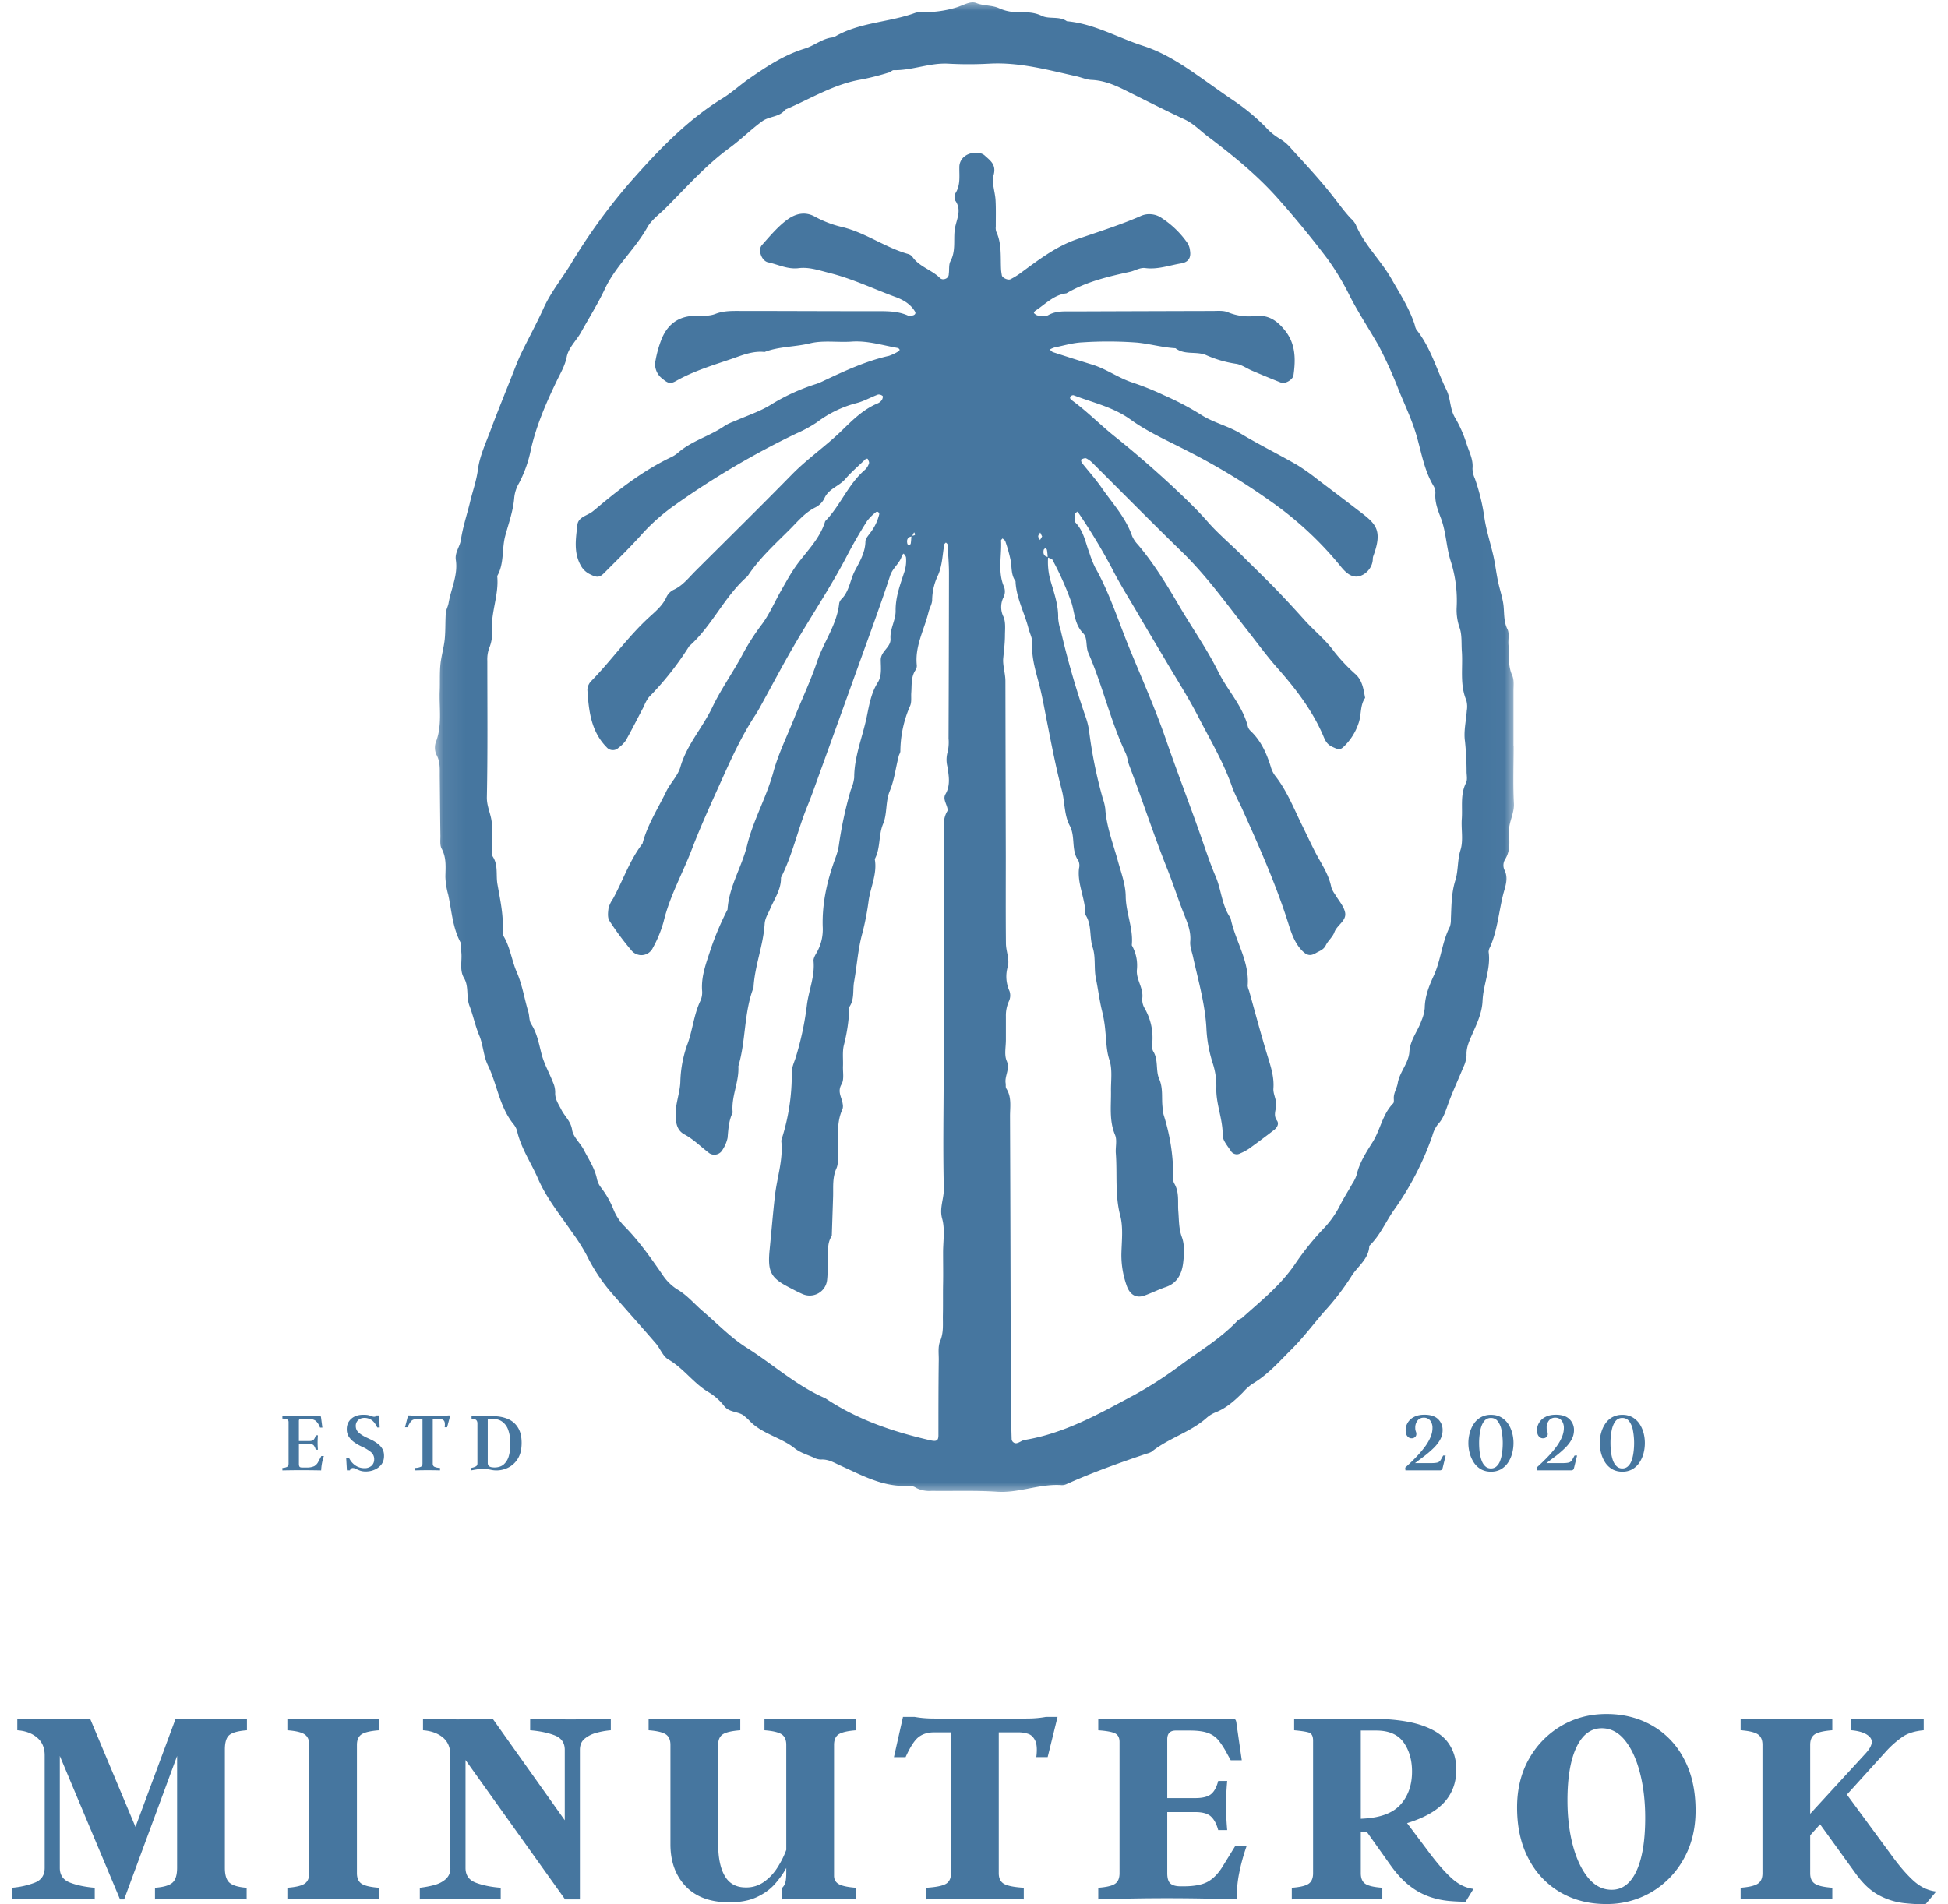 <svg xmlns="http://www.w3.org/2000/svg" width="90" height="88" fill="none"><path fill="#46769F" d="M10.389 86.317q0 .5.22.687.222.187.787.23v.536a66 66 0 0 0-4.236 0v-.537q.577-.041.801-.23.22-.186.221-.686v-5.176l-2.447 6.63h-.189l-2.783-6.63v5.176q0 .5.477.68.477.182 1.137.236v.537a54 54 0 0 0-3.834 0v-.537a3.8 3.8 0 0 0 1.064-.236q.456-.18.457-.68v-5.204q0-.524-.351-.819-.348-.297-.914-.338v-.537q.794.026 1.68.026.89 0 1.683-.026l2.097 5.003 1.856-5.003a53 53 0 0 0 3.294 0v.537q-.578.043-.8.21-.22.166-.22.678zM16.491 86.56q0 .35.223.491.222.14.8.182v.537a66 66 0 0 0-4.237 0v-.537q.566-.042.787-.182.223-.141.223-.491v-5.93q0-.35-.224-.492-.22-.139-.786-.182v-.537a66 66 0 0 0 4.237 0v.537q-.578.044-.8.182-.223.142-.223.492zM24.494 79.42a51 51 0 0 0 3.726 0v.536a3.5 3.5 0 0 0-.68.122 1.4 1.4 0 0 0-.538.275q-.21.182-.21.504v6.913h-.684l-4.6-6.44v4.987q0 .5.47.68.472.182 1.156.236v.537a51 51 0 0 0-3.738 0v-.537q.35-.041.674-.127.322-.089.53-.278a.65.65 0 0 0 .208-.51v-5.205q0-.537-.348-.827-.352-.288-.916-.33v-.537q1.601.069 3.216 0l3.333 4.694v-3.256q0-.483-.464-.665-.463-.18-1.135-.236zM39.556 79.956q-.58.044-.802.182-.22.142-.22.492v6.051q0 .257.22.383.222.127.802.17v.536q-1.05-.026-1.837-.026-.785.001-1.58.026v-.537a.5.5 0 0 0 .133-.21q.055-.14.055-.502v-.204q-.203.377-.531.747-.33.37-.84.605-.511.237-1.265.236-1.304 0-2.01-.739-.705-.74-.706-1.938V80.63q0-.35-.223-.492-.221-.139-.786-.182v-.537a66 66 0 0 0 4.236 0v.537q-.579.044-.8.182-.223.142-.222.492v4.572q0 .968.31 1.492.308.525.968.524a1.4 1.4 0 0 0 .846-.262q.364-.26.62-.665.255-.402.403-.808V80.63q0-.35-.221-.492-.225-.139-.786-.182v-.537a66 66 0 0 0 4.236 0zM48.323 79.34h.537l-.457 1.855h-.524q.065-.525-.054-.766-.12-.245-.33-.31a1.4 1.4 0 0 0-.424-.067h-.927v6.508q0 .35.24.491.244.14.916.182v.537q-2.247-.054-4.506 0v-.537q.672-.041.91-.182.233-.141.233-.491v-6.508h-.78q-.43 0-.712.214-.283.215-.605.93h-.539l.418-1.857h.537q.364.066.767.074.404.006.981.006h2.61q.552 0 .949-.006.396-.007.76-.074M57.6 85.295a9 9 0 0 0-.349 1.265 5.6 5.6 0 0 0-.108 1.21 98 98 0 0 0-3.233-.054q-1.569 0-3.169.054v-.537q.566-.042.773-.182.21-.141.21-.491v-6.064q0-.296-.21-.399-.208-.1-.773-.14v-.538h6.16q.136 0 .175.048.04.045.054.195l.242 1.68h-.51l-.163-.296a4 4 0 0 0-.39-.611 1.1 1.1 0 0 0-.491-.35q-.302-.116-.854-.116h-.645q-.39.001-.39.405v2.716h1.29q.51 0 .733-.182t.331-.61h.416q-.055.604-.054 1.134 0 .534.054 1.138h-.416q-.11-.417-.331-.626t-.732-.208h-1.291v2.824q0 .35.147.478.149.128.472.128h.148q.753-.001 1.137-.23.382-.227.678-.725l.565-.916zM65.938 85.483q.605.823 1.096 1.278.49.46 1.042.524l-.364.594a9 9 0 0 1-.752-.035 3.8 3.8 0 0 1-.875-.182 3.2 3.2 0 0 1-.927-.496q-.47-.35-.929-.996l-1.09-1.533h-.012l-.256.028v1.895q0 .35.208.491.208.14.786.182v.537a79 79 0 0 0-4.182 0v-.537q.566-.042.773-.182.21-.141.21-.491v-6.132q-.001-.31-.203-.37-.2-.06-.671-.102v-.537q1.035.04 1.949.02t1.453-.02q1.532 0 2.428.288.893.29 1.278.815.383.524.383 1.251 0 .888-.546 1.5-.546.61-1.728.974zm-3.067-5.514v4.076l.202-.013q1.156-.082 1.66-.673.505-.591.505-1.492 0-.806-.39-1.352t-1.264-.546zM74.221 79.205q1.17-.001 2.103.53a3.74 3.74 0 0 1 1.473 1.534q.54 1.001.54 2.4 0 1.264-.553 2.239a4.06 4.06 0 0 1-1.486 1.527 4.06 4.06 0 0 1-2.092.55q-1.17 0-2.097-.53a3.8 3.8 0 0 1-1.472-1.534q-.546-1.002-.546-2.4 0-1.276.552-2.246a4.07 4.07 0 0 1 1.486-1.52q.936-.551 2.092-.55m.24 8.121q.742 0 1.144-.866.404-.867.405-2.456 0-1.142-.243-2.083-.242-.942-.692-1.501-.452-.556-1.07-.557-.754 0-1.17.873-.416.875-.416 2.462 0 1.129.247 2.071.251.942.706 1.499.459.558 1.09.558M87.358 85.687q.551.765 1.035 1.209.485.445 1.063.51l-.498.594a10 10 0 0 1-1.016-.06 3.2 3.2 0 0 1-1.115-.352q-.557-.288-1.055-.961L84.09 84.3l-.457.511v1.748q-.001.35.223.491.22.14.799.182v.537a66 66 0 0 0-4.236 0v-.537q.565-.042.786-.182.224-.141.223-.491v-5.93q0-.35-.223-.492-.221-.139-.786-.182v-.537a66 66 0 0 0 4.236 0v.537q-.578.044-.8.182-.223.142-.222.492v3.186l2.555-2.783q.445-.484.208-.754-.235-.267-.866-.323v-.537q1.666.052 3.348 0v.537c-.411.037-.743.139-.987.31a4.5 4.5 0 0 0-.722.632l-1.84 2.032z"/><mask id="a" width="50" height="70" x="20" y="0" maskUnits="userSpaceOnUse" style="mask-type:luminance"><path fill="#fff" d="M20.077 0h49.899v69.027h-49.9z"/></mask><g mask="url(#a)"><path fill="#46769F" d="M69.93 34.468c0 .888-.032 1.778.013 2.664.024.459-.236.842-.225 1.29s.08.884-.186 1.296a.53.53 0 0 0-.033.465c.215.405.04.786-.052 1.153-.201.807-.264 1.652-.604 2.427a.5.5 0 0 0-.067.223c.11.778-.245 1.497-.28 2.255-.021.524-.233 1.007-.448 1.483-.138.328-.31.646-.292 1.031q-.017.302-.154.572c-.24.593-.515 1.172-.728 1.776-.11.305-.201.596-.433.84q-.187.24-.264.537a13.5 13.5 0 0 1-1.754 3.405c-.395.554-.652 1.202-1.159 1.685-.024.626-.56.955-.84 1.427q-.554.867-1.25 1.62c-.498.576-.955 1.19-1.496 1.728-.57.568-1.1 1.179-1.807 1.597q-.25.172-.448.402c-.373.373-.758.722-1.26.919q-.225.091-.408.25c-.76.677-1.769.943-2.553 1.575a.8.8 0 0 1-.223.085c-1.245.42-2.486.86-3.69 1.401a.5.5 0 0 1-.232.054c-1.012-.076-1.963.37-2.98.306-1.016-.067-2.014-.026-3.024-.04a1.36 1.36 0 0 1-.7-.125.65.65 0 0 0-.337-.113c-1.178.085-2.164-.47-3.182-.929-.29-.13-.56-.305-.91-.281a.76.76 0 0 1-.341-.096c-.293-.13-.62-.225-.862-.42-.659-.526-1.542-.669-2.125-1.31-.054-.058-.12-.108-.178-.162-.268-.256-.7-.16-.955-.479a2.6 2.6 0 0 0-.717-.641c-.7-.41-1.158-1.109-1.869-1.518-.253-.148-.376-.51-.584-.75-.657-.762-1.33-1.51-1.988-2.267a8.2 8.2 0 0 1-1.198-1.796 9 9 0 0 0-.708-1.108c-.542-.79-1.155-1.542-1.542-2.433-.319-.734-.782-1.4-.964-2.193a.85.85 0 0 0-.165-.323c-.654-.8-.756-1.839-1.19-2.733-.204-.423-.213-.936-.397-1.371-.184-.436-.28-.923-.448-1.36-.167-.436-.018-.89-.254-1.289-.22-.37-.084-.79-.125-1.187-.016-.16.023-.346-.046-.478-.362-.69-.4-1.451-.56-2.188a3.5 3.5 0 0 1-.13-.823c.006-.442.058-.88-.172-1.301-.089-.16-.056-.392-.058-.594-.014-.927-.02-1.856-.03-2.785 0-.318.02-.632-.142-.944a.77.77 0 0 1-.045-.587c.31-.782.156-1.592.186-2.385.015-.402-.008-.808.03-1.21.04-.401.159-.78.2-1.174.04-.394.021-.808.05-1.21.01-.155.1-.302.127-.458.113-.667.444-1.297.336-1.999-.052-.344.186-.608.234-.925.087-.593.28-1.158.42-1.737.117-.504.297-.98.366-1.511.08-.62.362-1.22.587-1.824.336-.898.7-1.787 1.05-2.677.117-.299.232-.597.37-.885.334-.687.7-1.356 1.017-2.051.329-.741.84-1.365 1.26-2.047a27 27 0 0 1 2.662-3.697c1.308-1.488 2.664-2.939 4.372-3.987.407-.251.765-.583 1.157-.86.816-.57 1.652-1.13 2.625-1.427.461-.14.842-.494 1.34-.52 1.155-.702 2.53-.678 3.762-1.13q.176-.052.362-.035a5 5 0 0 0 1.542-.217c.294-.086.643-.312.907-.208.35.141.72.096 1.049.237q.329.152.69.181c.436.024.865-.034 1.3.178.342.167.806 0 1.159.25 1.26.114 2.343.757 3.517 1.136.894.286 1.68.78 2.421 1.295.591.407 1.176.84 1.772 1.239q.796.539 1.472 1.22.284.318.648.534.314.189.544.47c.651.717 1.312 1.419 1.908 2.181.273.347.524.702.83 1.031q.138.12.229.28c.392.94 1.148 1.637 1.648 2.507.4.702.834 1.367 1.083 2.136q.02.12.078.223c.665.832.933 1.854 1.388 2.787.2.412.152.864.385 1.263q.337.572.537 1.206c.117.377.323.737.28 1.159q.007.243.108.461.318.906.448 1.856c.094.59.282 1.161.414 1.744.082.374.126.758.204 1.132.071.351.19.693.247 1.046.06.394 0 .795.192 1.183.1.195.03.474.048.715.039.478-.035.961.175 1.429.093.206.057.474.057.715v2.544zm-27.8-9.679c-.203.026-.248.156-.21.331 0 .03.052.059.078.087.027-.028.074-.054.079-.087.019-.114.021-.231.034-.348.063-.041.25 0 .12-.173zm6.277.97c-.01-.117-.017-.231-.037-.346 0-.03-.05-.059-.076-.087-.026.028-.067.054-.075.087-.035.173.013.299.205.327q-.039.542.104 1.068c.163.567.375 1.139.36 1.754q.024.299.121.58a39 39 0 0 0 1.159 4.016q.119.34.16.701.198 1.54.622 3.037.08.226.114.465c.054.84.366 1.629.587 2.435.148.535.353 1.08.358 1.624.01.773.361 1.486.281 2.259q.303.543.234 1.16c-.024.451.312.826.251 1.29a.78.78 0 0 0 .106.458q.43.756.356 1.623a.6.6 0 0 0 .034.357c.26.398.115.89.28 1.276.195.441.11.87.158 1.305q.01.181.05.36.422 1.32.446 2.703c0 .16-.026.35.047.476.247.42.152.867.189 1.302.032.396.017.782.164 1.183.133.357.104.8.057 1.195-.061.49-.265.925-.8 1.107-.34.114-.66.279-1 .398-.383.132-.676-.056-.814-.48a4.2 4.2 0 0 1-.239-1.413c.011-.604.096-1.24-.054-1.81-.251-.96-.13-1.92-.203-2.879-.022-.279.067-.595-.033-.84-.281-.667-.18-1.347-.19-2.027-.007-.483.075-1-.072-1.442-.145-.44-.139-.867-.186-1.302a6 6 0 0 0-.15-.94c-.125-.498-.184-1.018-.29-1.525-.095-.467 0-.98-.147-1.429-.163-.502-.03-1.06-.34-1.518.013-.728-.38-1.402-.292-2.138a.55.55 0 0 0-.029-.357c-.35-.485-.123-1.1-.402-1.622-.258-.488-.221-1.092-.362-1.629-.262-1.003-.46-2.018-.66-3.034-.109-.544-.204-1.094-.332-1.635-.167-.702-.42-1.378-.377-2.114.015-.245-.112-.464-.171-.693-.184-.734-.572-1.414-.6-2.19-.208-.28-.167-.61-.219-.927a7 7 0 0 0-.253-.914c-.017-.054-.085-.088-.128-.134-.024.033-.071.065-.07.095.04.717-.168 1.445.142 2.151a.6.6 0 0 1-.024.466 1.01 1.01 0 0 0 0 .92c.1.25.067.555.063.834 0 .36-.046.719-.08 1.074-.03.327.1.693.101 1.05q.008 4.061.018 8.118c0 1.334-.007 2.664.006 4 0 .35.167.721.093 1.048q-.178.594.072 1.163a.62.62 0 0 1-.026.466 1.6 1.6 0 0 0-.141.701v1.09c0 .325-.082.686.035.961.169.386-.102.7-.046 1.042.013.08-.01.178.028.238.262.408.171.862.174 1.3q.025 6.238.034 12.481c0 .808.017 1.616.041 2.421a.2.2 0 0 0 .085.154q.079.059.17.03c.116-.028.218-.117.33-.14 1.858-.301 3.468-1.218 5.09-2.086q1.157-.64 2.213-1.438c.873-.637 1.808-1.2 2.556-1.999.052-.056.147-.072.205-.123.867-.778 1.778-1.503 2.446-2.487q.608-.9 1.36-1.682.453-.488.745-1.086c.166-.318.36-.623.535-.935q.132-.197.205-.42c.13-.561.436-1.031.734-1.505.362-.572.455-1.287.951-1.792.043-.043.035-.153.03-.233-.008-.252.141-.466.18-.69.085-.532.507-.935.54-1.459.036-.56.396-.961.56-1.449q.12-.275.15-.574c.006-.537.201-1.029.414-1.492.338-.732.379-1.553.747-2.27a1 1 0 0 0 .047-.357c.029-.596.02-1.187.206-1.782.141-.44.091-.932.238-1.402.141-.446.026-.961.061-1.444.039-.561-.076-1.122.195-1.663.067-.13.035-.319.026-.48q0-.72-.074-1.44c-.069-.456.052-.94.083-1.411q.042-.24-.02-.481c-.312-.737-.154-1.512-.208-2.268-.026-.36.013-.743-.1-1.076a2.5 2.5 0 0 1-.14-.944 6 6 0 0 0-.27-2.131c-.211-.648-.211-1.337-.45-1.978-.138-.37-.296-.747-.263-1.167a.6.6 0 0 0-.085-.344c-.42-.702-.55-1.495-.767-2.262-.207-.734-.532-1.42-.823-2.122a20 20 0 0 0-.933-2.073c-.433-.766-.923-1.5-1.328-2.284a12 12 0 0 0-1.05-1.755 46 46 0 0 0-2.37-2.878c-.944-1.044-2.04-1.932-3.163-2.779-.351-.266-.652-.59-1.068-.784-.947-.44-1.876-.918-2.811-1.381-.47-.232-.949-.42-1.482-.444-.244-.01-.468-.115-.701-.167-1.322-.295-2.634-.659-4.014-.585q-.967.053-1.936 0c-.85-.039-1.65.318-2.495.301-.071 0-.138.085-.214.106q-.614.192-1.241.319c-1.29.205-2.382.9-3.558 1.4-.262.354-.728.293-1.062.536-.522.381-.98.842-1.49 1.217-1.122.816-2.022 1.847-2.99 2.813-.286.28-.64.535-.83.877-.57 1.018-1.475 1.792-1.97 2.864-.32.68-.726 1.323-1.092 1.983-.213.384-.574.702-.66 1.137-.081.41-.289.75-.462 1.11-.485 1.008-.931 2.035-1.185 3.13a5.8 5.8 0 0 1-.552 1.584q-.187.317-.225.68c-.048.607-.256 1.176-.412 1.748-.171.62-.041 1.293-.375 1.871.087.851-.288 1.659-.244 2.506q.038.43-.128.83-.1.285-.085.586c0 2.105.022 4.208-.021 6.3-.009.468.234.852.232 1.293-.003.444.008.888.015 1.335a.2.2 0 0 0 .026.116c.262.399.138.858.218 1.287.124.71.282 1.414.24 2.142q-.016.124.035.238c.314.52.38 1.133.615 1.672.26.598.351 1.23.535 1.839.057.186.026.394.141.576.262.411.345.883.464 1.35.119.465.361.885.535 1.331q.1.222.101.463c-.017.31.154.542.28.791.156.316.442.535.502.942.048.327.377.602.542.923.216.426.491.827.598 1.31q.045.237.194.429.37.48.59 1.046.164.39.45.7c.687.686 1.239 1.472 1.789 2.265q.264.413.676.684c.465.267.797.672 1.19 1.012.672.571 1.294 1.227 2.034 1.693 1.22.769 2.296 1.76 3.634 2.337 1.486.994 3.143 1.553 4.87 1.947.27.06.354.007.356-.227 0-1.172 0-2.344.016-3.515 0-.282-.041-.592.062-.843.17-.396.122-.788.128-1.187.011-.485 0-.97.009-1.455s0-.968 0-1.453c0-.527.095-1.079-.043-1.568-.137-.488.09-.93.078-1.402-.044-1.736-.011-3.473-.007-5.21q.006-5.513.017-11.026c0-.399-.08-.806.148-1.185.045-.076-.018-.227-.057-.336-.056-.153-.117-.298-.023-.459.244-.42.147-.877.08-1.3a1.3 1.3 0 0 1 .026-.675q.06-.296.034-.6.015-3.817.02-7.634c0-.442-.04-.881-.067-1.323 0-.033-.048-.063-.076-.091-.024.028-.067.054-.074.088-.084.468-.087.943-.28 1.402q-.27.55-.28 1.16c0 .189-.122.375-.167.561-.195.81-.635 1.569-.544 2.446a.35.35 0 0 1-.054.23c-.219.324-.173.7-.2 1.052-.015.201.024.42-.05.6a5.3 5.3 0 0 0-.454 2.103c0 .073-.059.15-.076.225-.14.541-.203 1.107-.414 1.615-.207.51-.108 1.042-.31 1.525-.216.52-.112 1.122-.383 1.62.122.659-.182 1.263-.279 1.893q-.1.78-.295 1.536c-.203.732-.246 1.49-.38 2.232-.072.39.027.813-.22 1.17a8 8 0 0 1-.255 1.776c-.072.307-.026.643-.039.966-.01.28.06.613-.065.83-.21.357.015.612.052.913q.026.12-.009.24c-.288.611-.188 1.261-.216 1.902-.013.282.043.596-.065.836-.193.433-.141.866-.154 1.306l-.06 1.813c-.245.366-.15.782-.176 1.178-.017.28-.009.56-.039.84a.8.8 0 0 1-.4.63.815.815 0 0 1-.745.035c-.222-.097-.434-.212-.646-.323-.83-.428-.962-.734-.866-1.72.084-.842.151-1.671.246-2.505.096-.836.384-1.648.295-2.501a.3.3 0 0 1 .02-.12q.474-1.494.463-3.064c0-.251.106-.461.18-.69q.37-1.2.52-2.444c.088-.673.372-1.319.305-2.016-.013-.14.095-.303.173-.442q.286-.546.25-1.16c-.031-1.099.214-2.147.59-3.167a3 3 0 0 0 .156-.574q.183-1.3.55-2.56.121-.273.159-.572c0-.974.383-1.87.578-2.804.11-.531.201-1.103.509-1.59.203-.323.14-.7.14-1.061.011-.397.477-.574.451-.964-.032-.46.243-.862.236-1.29-.008-.627.202-1.186.388-1.753q.122-.34.093-.702c0-.067-.07-.127-.106-.192-.028.03-.074.054-.082.089-.09.359-.42.56-.544.924-.42 1.291-.89 2.562-1.35 3.84q-1.094 3.045-2.193 6.081a22 22 0 0 1-.301.782c-.434 1.075-.674 2.22-1.202 3.26.013.55-.306.98-.51 1.464-.092.216-.227.413-.244.673-.063.999-.461 1.943-.515 2.946-.45 1.167-.345 2.443-.7 3.632.043.73-.34 1.401-.262 2.14-.18.37-.201.768-.236 1.17q-.065.295-.23.547a.43.43 0 0 1-.448.225.4.4 0 0 1-.165-.063c-.385-.29-.719-.639-1.152-.87-.303-.163-.387-.45-.405-.815-.03-.576.21-1.104.219-1.654q.03-.91.349-1.76c.225-.642.281-1.326.578-1.948a.94.94 0 0 0 .076-.47c-.048-.7.214-1.328.42-1.977q.316-.91.756-1.767c.065-1.06.66-1.963.905-2.97.282-1.158.892-2.21 1.21-3.374.23-.842.624-1.644.951-2.46.358-.89.771-1.759 1.077-2.666.305-.906.914-1.698 1.016-2.684a.4.4 0 0 1 .12-.205c.352-.364.384-.875.607-1.298s.475-.842.485-1.347c0-.14.139-.281.23-.411q.296-.387.41-.858a.12.12 0 0 0-.055-.097.09.09 0 0 0-.09 0 2.3 2.3 0 0 0-.421.42 22 22 0 0 0-.903 1.561c-.756 1.462-1.68 2.827-2.501 4.247-.486.834-.932 1.683-1.395 2.526-.117.212-.226.42-.36.628-.667 1.011-1.159 2.118-1.652 3.214-.442.98-.89 1.962-1.276 2.975-.43 1.124-1.026 2.173-1.31 3.353q-.176.637-.498 1.217a.6.6 0 0 1-.193.23.58.58 0 0 1-.282.104.5.5 0 0 1-.151-.005.643.643 0 0 1-.275-.121.7.7 0 0 1-.106-.11 13 13 0 0 1-1-1.35c-.094-.14-.068-.394-.04-.587q.065-.232.206-.43c.461-.843.764-1.776 1.362-2.547.225-.867.71-1.614 1.094-2.404.19-.397.541-.73.658-1.14.295-1.028 1.022-1.81 1.47-2.748.397-.832.938-1.59 1.376-2.402q.394-.744.9-1.416c.36-.474.599-1.042.895-1.564.22-.383.43-.773.683-1.133.48-.68 1.12-1.262 1.364-2.092.702-.717 1.06-1.71 1.839-2.376a.7.7 0 0 0 .186-.298c.02-.059-.032-.141-.06-.21a.12.12 0 0 0-.096.012c-.318.306-.658.596-.946.93-.288.333-.77.441-.962.892a.93.93 0 0 1-.429.42c-.483.245-.812.656-1.182 1.025-.682.68-1.4 1.331-1.936 2.148-1.072.933-1.633 2.291-2.697 3.233a14 14 0 0 1-1.86 2.354 1.7 1.7 0 0 0-.23.42c-.28.53-.546 1.064-.84 1.586a1.5 1.5 0 0 1-.342.34.36.36 0 0 1-.275.1.37.37 0 0 1-.265-.13c-.73-.739-.829-1.696-.892-2.666a.63.63 0 0 1 .204-.42c.927-.953 1.691-2.05 2.677-2.946.292-.266.606-.53.777-.916a.7.7 0 0 1 .336-.333c.42-.195.689-.555 1-.865 1.488-1.483 2.985-2.956 4.453-4.455.708-.723 1.54-1.293 2.263-1.99.524-.507 1.025-1.024 1.718-1.306a.43.43 0 0 0 .18-.156c.034-.048.058-.162.034-.18a.28.28 0 0 0-.216-.065c-.336.126-.657.312-1 .397a5.2 5.2 0 0 0-1.822.886q-.453.3-.953.517a38.6 38.6 0 0 0-5.588 3.292 9.2 9.2 0 0 0-1.52 1.334c-.561.63-1.174 1.224-1.77 1.824-.214.214-.348.21-.65.054a.94.94 0 0 1-.42-.392c-.35-.613-.233-1.263-.164-1.893.041-.362.45-.42.7-.613l.095-.076c1.102-.933 2.241-1.821 3.554-2.445q.164-.08.3-.197c.644-.56 1.482-.77 2.167-1.25q.207-.123.435-.203c.584-.262 1.21-.457 1.743-.801a9.4 9.4 0 0 1 2.062-.932q.166-.06.327-.14c.981-.462 1.951-.912 3.01-1.15q.228-.078.434-.206c.028-.015.069-.065.06-.078a.14.14 0 0 0-.086-.08c-.7-.122-1.393-.347-2.127-.295-.641.046-1.313-.07-1.925.08-.7.171-1.43.141-2.101.4-.54-.06-1.035.15-1.518.317-.869.295-1.757.561-2.563 1.016-.279.162-.394.106-.643-.102a.83.83 0 0 1-.284-.385.8.8 0 0 1-.025-.477q.086-.472.257-.92c.27-.702.77-1.105 1.549-1.122.32 0 .667.024.953-.087.396-.154.79-.138 1.189-.138 2.1 0 4.195.013 6.293.01.483 0 .96 0 1.415.202q.12.026.238-.009a.16.16 0 0 0 .097-.067.1.1 0 0 0 0-.093c-.214-.373-.576-.57-.95-.702-1.005-.372-1.978-.84-3.03-1.1-.472-.12-.932-.28-1.41-.217-.51.061-.942-.173-1.402-.27-.305-.063-.487-.574-.29-.795.375-.42.743-.866 1.194-1.191.333-.239.766-.381 1.228-.139a5 5 0 0 0 1.221.479c1.111.249 2.03.955 3.112 1.26q.121.032.2.132c.311.449.857.59 1.24.947a.23.23 0 0 0 .273.073.23.23 0 0 0 .167-.227c.03-.197-.01-.429.078-.593.247-.46.14-.949.193-1.423.054-.475.366-.908.024-1.384a.39.39 0 0 1 .023-.349c.228-.375.163-.782.17-1.18a.62.62 0 0 1 .264-.52c.236-.184.701-.217.907-.026.253.232.548.42.412.903-.098.353.069.773.09 1.163.022.39.01.808.011 1.21a.6.6 0 0 0 .02.241c.268.572.19 1.183.225 1.78q.013.125.035.24c.017.116.288.241.4.18a3.4 3.4 0 0 0 .407-.244c.84-.615 1.67-1.263 2.662-1.605s1.973-.648 2.924-1.061a.95.95 0 0 1 .511-.091q.269.023.49.18.708.465 1.19 1.16.092.16.109.338c.056.336-.08.537-.414.591-.548.091-1.083.293-1.656.215-.24-.03-.462.119-.691.171-1.029.225-2.04.463-2.948.998-.593.072-.981.511-1.449.813a.2.2 0 0 0-.056.1c.056.043.119.105.184.11.158.013.35.056.474-.013.38-.215.78-.174 1.178-.176q3.208-.012 6.415-.02c.24 0 .51-.03.717.061q.63.255 1.302.167c.602-.05.996.251 1.334.676.494.617.496 1.338.39 2.07-.03.202-.383.41-.572.338-.446-.175-.89-.361-1.332-.548-.258-.108-.505-.294-.77-.325a5.3 5.3 0 0 1-1.376-.405c-.46-.181-.981.013-1.401-.311-.598-.033-1.183-.202-1.77-.26a18 18 0 0 0-2.538-.011c-.433.02-.862.151-1.289.238a1 1 0 0 0-.212.095c.052.041.095.102.156.122q.907.296 1.821.578c.646.2 1.198.613 1.844.823q.74.248 1.444.582.886.386 1.704.893c.577.379 1.25.52 1.837.875.855.517 1.757.96 2.625 1.46q.51.32.981.699.958.72 1.912 1.453c.728.561 1.075.84.624 2.058a.4.4 0 0 0-.022.119.83.83 0 0 1-.181.507.86.86 0 0 1-.444.305c-.356.084-.629-.163-.88-.48a16 16 0 0 0-3.27-3.022 30 30 0 0 0-3.807-2.296c-.884-.459-1.811-.864-2.614-1.444s-1.742-.778-2.63-1.122a.15.15 0 0 0-.108.028c-.07.045-.076.125.009.19.684.494 1.278 1.099 1.927 1.627a49 49 0 0 1 2.731 2.356c.561.527 1.12 1.055 1.624 1.631.503.576 1.088 1.06 1.623 1.596.485.485.979.96 1.46 1.451.478.492.94.992 1.4 1.505s.98.915 1.38 1.471q.452.571.999 1.053c.31.3.35.693.426 1.078-.242.344-.164.773-.3 1.159q-.21.636-.692 1.098c-.17.162-.257.128-.532 0-.273-.126-.34-.342-.431-.552-.505-1.157-1.263-2.138-2.088-3.074-.503-.567-.95-1.184-1.42-1.782-.967-1.232-1.879-2.508-3.01-3.606-1.387-1.35-2.748-2.731-4.12-4.098a1.1 1.1 0 0 0-.289-.212c-.056-.028-.147.013-.218.037-.013 0-.024.06-.018.091q.016.058.054.106c.302.377.624.739.897 1.133.5.717 1.107 1.369 1.401 2.222q.098.22.265.394c.755.888 1.353 1.884 1.942 2.887.59 1 1.26 1.953 1.778 2.997.423.856 1.122 1.564 1.363 2.526a.45.45 0 0 0 .127.201c.483.457.739 1.037.932 1.657q.064.236.214.43c.55.703.87 1.545 1.26 2.329.172.353.34.708.516 1.061.282.574.682 1.098.806 1.748q.058.172.166.316c.16.282.401.535.468.834.091.39-.368.585-.492.927-.077.219-.292.388-.396.602s-.296.262-.463.362c-.26.151-.42.104-.64-.12-.315-.33-.463-.734-.6-1.162-.599-1.913-1.42-3.739-2.24-5.56a9 9 0 0 1-.36-.762c-.4-1.187-1.044-2.257-1.614-3.366-.44-.853-.961-1.665-1.449-2.493-.47-.792-.944-1.583-1.41-2.384-.385-.654-.79-1.302-1.13-1.98a28 28 0 0 0-1.49-2.469.5.5 0 0 0-.08-.088c-.115-.115.06-.035-.08.043a.13.13 0 0 0-.048.102c0 .119-.021.281.043.348.38.399.455.925.64 1.402q.106.344.264.669c.673 1.191 1.078 2.501 1.594 3.758.576 1.403 1.193 2.789 1.689 4.227.507 1.473 1.072 2.926 1.587 4.394.226.641.436 1.289.702 1.91.264.622.28 1.341.687 1.915.21 1.053.881 1.99.788 3.123q.014.12.063.227c.28.999.545 2 .846 2.99.152.497.321.989.28 1.53-.017.228.115.464.13.702.017.258-.163.515.037.788.1.141.008.314-.13.423a41 41 0 0 1-1.155.864q-.197.135-.42.225a.3.3 0 0 1-.234.03.32.32 0 0 1-.192-.14c-.15-.234-.382-.49-.38-.734.01-.735-.303-1.413-.294-2.14q.023-.608-.165-1.183a6.2 6.2 0 0 1-.294-1.644c-.065-1.121-.381-2.2-.62-3.287-.051-.234-.147-.464-.125-.7.043-.463-.139-.883-.297-1.28-.264-.669-.483-1.355-.747-2.022-.639-1.594-1.163-3.225-1.776-4.832-.071-.187-.084-.397-.169-.574-.702-1.49-1.057-3.104-1.713-4.605-.139-.31-.032-.701-.238-.916-.412-.42-.397-.96-.553-1.44a14 14 0 0 0-.879-1.973c-.043-.048-.145-.065-.212-.1m-.26-.97q-.044-.089-.087-.182c-.034.057-.09.113-.093.171-.002.057.055.12.083.178z"/></g><path fill="#46769F" d="M14.847 67.283h.117a2.371 2.371 0 0 0-.126.663q-.473-.009-.903-.01-.432.001-.888.01v-.113a.5.5 0 0 0 .226-.055q.06-.043.06-.147v-1.916q0-.09-.06-.12a.7.7 0 0 0-.226-.043v-.113h1.718q.041 0 .054.014.01.015.015.058l.06.457h-.107l-.042-.089a.57.57 0 0 0-.186-.242.6.6 0 0 0-.318-.072h-.342q-.09.001-.09.095v.93h.48q.154 0 .21-.07a.5.5 0 0 0 .088-.193h.102q-.03.331 0 .665h-.102a.5.5 0 0 0-.089-.195q-.054-.07-.21-.071h-.478v.905q-.001.105.028.143.027.04.117.04h.22a.8.8 0 0 0 .34-.061.47.47 0 0 0 .19-.204zM17.289 67.436a.42.42 0 0 0-.15-.333 1.8 1.8 0 0 0-.407-.247 2.4 2.4 0 0 1-.353-.2 1 1 0 0 1-.26-.261.63.63 0 0 1-.097-.353q0-.3.21-.483.208-.185.563-.184.142 0 .234.021.088.022.15.048a.3.3 0 0 0 .11.024.2.2 0 0 0 .056-.011q.023-.01.037-.05h.132l.028.557h-.113q-.12-.257-.273-.351a.56.56 0 0 0-.305-.093q-.197-.001-.305.106a.35.35 0 0 0-.109.268q0 .18.126.297.129.12.353.23.123.055.262.123.142.07.27.167a.8.8 0 0 1 .213.234q.083.135.082.331.001.24-.125.403a.8.8 0 0 1-.323.24 1 1 0 0 1-.39.078.8.8 0 0 1-.268-.039 2 2 0 0 1-.191-.082.3.3 0 0 0-.143-.039.12.12 0 0 0-.09.035.2.2 0 0 0-.046.073h-.139l-.035-.589h.128a.84.84 0 0 0 .297.362.74.74 0 0 0 .414.126.48.48 0 0 0 .335-.111.39.39 0 0 0 .121-.297M20.698 65.407h.104l-.145.548h-.112q.028-.22-.029-.299-.056-.076-.173-.076h-.349v2.051q0 .106.072.147a.7.7 0 0 0 .264.055v.112q-.576-.015-1.145 0v-.112a.7.7 0 0 0 .264-.055q.07-.043.071-.147v-2.05h-.275a.4.4 0 0 0-.164.027.3.3 0 0 0-.122.109 2 2 0 0 0-.134.238h-.113l.141-.548h.106q.085.02.171.026t.24.006h.917q.153 0 .24-.006.086-.006.171-.026M22.751 65.44q.4-.002.706.127.303.126.472.4.172.275.171.711-.001.364-.112.607a1.1 1.1 0 0 1-.66.597 1.2 1.2 0 0 1-.677.03 1.814 1.814 0 0 0-.609-.013q-.12.018-.27.046v-.112a.7.7 0 0 0 .219-.074q.067-.04.067-.136v-1.848c0-.07-.02-.119-.056-.156q-.059-.055-.215-.067v-.113q.28.014.496.007.217-.007.468-.007m.082 2.373q.287 0 .447-.147a.8.8 0 0 0 .231-.392q.068-.25.067-.559 0-.344-.086-.602a.8.8 0 0 0-.27-.403q-.182-.145-.482-.145h-.082q-.055 0-.123.007v2.027q0 .091.045.138.046.046.115.061a1 1 0 0 0 .138.015M66.793 67.259l-.145.593q-.026.094-.13.093h-1.585l-.01-.125.27-.252q.159-.152.33-.337.17-.186.323-.392.15-.206.243-.423.094-.218.093-.429a.54.54 0 0 0-.104-.344.36.36 0 0 0-.294-.132.35.35 0 0 0-.29.13.52.52 0 0 0-.107.34q0 .084.013.123a1 1 0 0 0 .024.074.2.2 0 0 1 .013.089.18.18 0 0 1-.063.143.23.23 0 0 1-.156.054.24.24 0 0 1-.195-.095q-.08-.094-.08-.28 0-.192.1-.353a.7.7 0 0 1 .292-.262q.194-.1.477-.1.42 0 .63.204a.69.69 0 0 1 .208.511.9.9 0 0 1-.104.42q-.105.197-.286.382a5 5 0 0 1-.41.361q-.23.175-.474.358h.758q.165 0 .269-.024a.25.25 0 0 0 .162-.126l.113-.201zM69.925 66.683q0 .253-.066.49a1.4 1.4 0 0 1-.194.426 1 1 0 0 1-.325.299.93.93 0 0 1-.457.108.94.94 0 0 1-.455-.108 1 1 0 0 1-.325-.3 1.5 1.5 0 0 1-.195-.426 1.8 1.8 0 0 1-.067-.49q0-.25.067-.484.066-.233.195-.42a.95.95 0 0 1 .325-.293.93.93 0 0 1 .455-.106q.262-.001.457.106a1 1 0 0 1 .325.292q.13.188.194.42.066.235.066.486m-1.042 1.173a.37.37 0 0 0 .258-.095.65.65 0 0 0 .168-.26q.063-.165.09-.377a3.2 3.2 0 0 0-.022-1.011 1 1 0 0 0-.17-.427.38.38 0 0 0-.324-.162.38.38 0 0 0-.325.162q-.12.165-.169.427a3 3 0 0 0-.052.57q0 .23.028.441.03.212.091.377.063.165.17.26.103.095.257.096M72.863 67.259l-.146.593q-.025.094-.13.093h-1.585l-.009-.125.269-.252q.159-.152.331-.337.17-.186.323-.392.15-.206.243-.423.093-.218.093-.429a.54.54 0 0 0-.104-.344.36.36 0 0 0-.295-.132.35.35 0 0 0-.29.13.52.52 0 0 0-.106.34q0 .084.013.123a1 1 0 0 0 .024.074.2.2 0 0 1 .013.089.18.18 0 0 1-.063.143.23.23 0 0 1-.156.054.24.24 0 0 1-.195-.095q-.08-.094-.08-.28-.001-.192.1-.353a.7.7 0 0 1 .292-.262q.194-.1.476-.1.42 0 .63.204a.69.69 0 0 1 .209.511.9.9 0 0 1-.104.42q-.105.197-.286.382a5 5 0 0 1-.41.361l-.474.358h.758q.165 0 .269-.024a.25.25 0 0 0 .162-.126l.113-.201zM75.994 66.683q0 .253-.065.49a1.4 1.4 0 0 1-.195.426 1 1 0 0 1-.325.299.93.93 0 0 1-.457.108.94.94 0 0 1-.455-.108 1 1 0 0 1-.325-.3 1.5 1.5 0 0 1-.194-.426 1.8 1.8 0 0 1-.068-.49q0-.25.068-.484.066-.233.195-.42a.95.95 0 0 1 .324-.293.93.93 0 0 1 .455-.106.93.93 0 0 1 .457.106 1 1 0 0 1 .325.292q.13.188.195.42.065.235.065.486m-1.042 1.173a.37.37 0 0 0 .258-.095.65.65 0 0 0 .169-.26q.061-.165.089-.377a3.2 3.2 0 0 0-.022-1.011 1 1 0 0 0-.169-.427.38.38 0 0 0-.325-.162.38.38 0 0 0-.325.162q-.12.165-.169.427a3 3 0 0 0-.052.57q.001.23.028.441.03.212.091.377.064.165.17.26.104.095.257.096"/></svg>